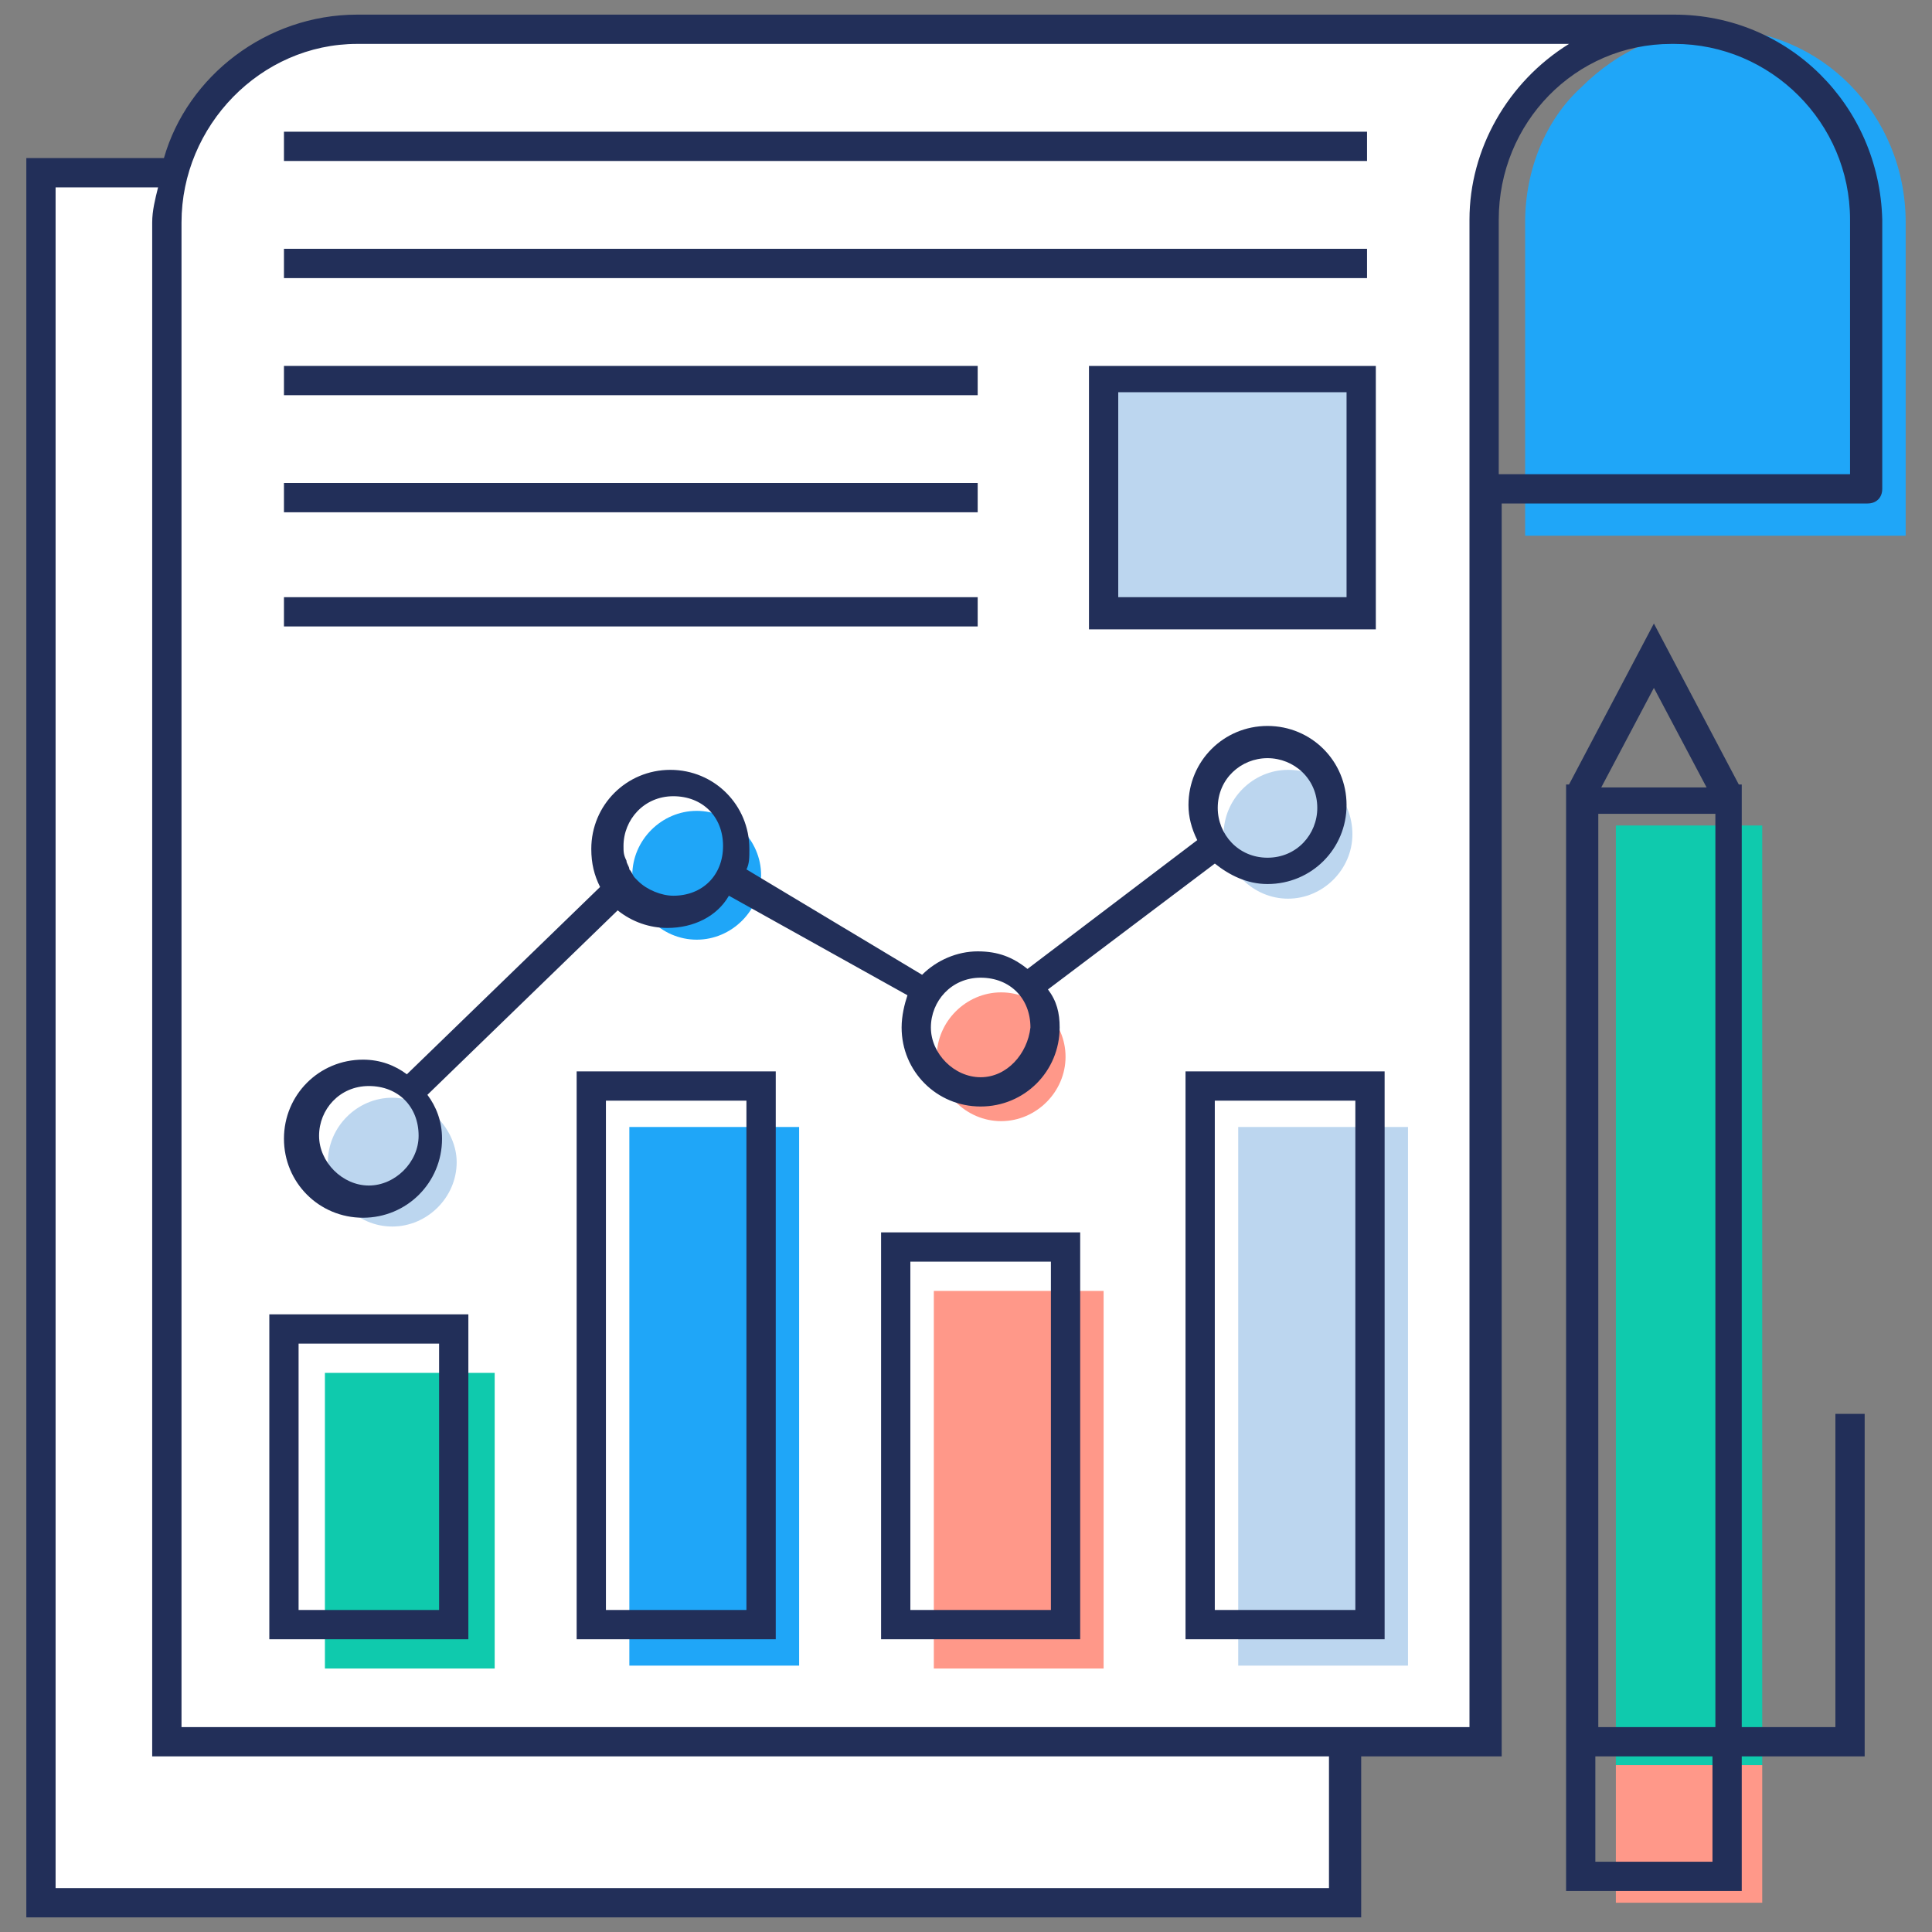 <svg width="40" height="40" viewBox="0 0 40 40" fill="none" xmlns="http://www.w3.org/2000/svg">
<rect x="0" y="0" width="40" height="40" fill="#808080" stroke="none"/>
<g clip-path="url(#clip0_1829_508)">
<path d="M27.879 3.576H0.849V39.394H27.879V3.576Z" fill="white"/>
<path d="M39.455 4.606V11.091H31.576V4.606C31.576 3.515 32 2.485 32.727 1.818C33.515 1.03 34.485 0.606 35.576 0.606C37.697 0.606 39.455 2.364 39.455 4.606Z" fill="#1FA6F8"/>
<path d="M34.667 0.606C33.576 0.606 32.606 1.03 31.879 1.758C31.152 2.485 30.727 3.455 30.727 4.545V36H3.455V4.606C3.455 2.364 5.212 0.606 7.394 0.606H34.667Z" fill="white"/>
<path d="M36.485 17.091H33.455V36.545H36.485V17.091Z" fill="#0FCAAD"/>
<path d="M36.485 36.545H33.455V39.394H36.485V36.545Z" fill="#FF9889"/>
<path d="M10.242 28.424H6.727V34.545H10.242V28.424Z" fill="#0FCAAD"/>
<path d="M16.545 23.333H13.03V34.485H16.545V23.333Z" fill="#1FA6F8"/>
<path d="M22.849 26.727H19.334V34.545H22.849V26.727Z" fill="#FF9889"/>
<path d="M29.151 23.333H25.636V34.485H29.151V23.333Z" fill="#BCD6EF"/>
<path d="M21.576 21.273C21.576 22 20.97 22.606 20.242 22.606C19.515 22.606 18.909 22 18.909 21.273C18.909 20.546 19.515 19.939 20.242 19.939C21.03 20 21.576 20.546 21.576 21.273ZM15.273 17.515C15.273 18.242 14.667 18.849 13.939 18.849C13.212 18.849 12.606 18.242 12.606 17.515C12.606 16.788 13.212 16.182 13.939 16.182C14.667 16.242 15.273 16.788 15.273 17.515Z" fill="white"/>
<path d="M22.061 21.879C22.061 22.606 21.455 23.212 20.727 23.212C20 23.212 19.394 22.606 19.394 21.879C19.394 21.151 20 20.546 20.727 20.546C21.455 20.546 22.061 21.151 22.061 21.879Z" fill="#FF9889"/>
<path d="M9.455 24.061C9.455 24.788 8.849 25.394 8.121 25.394C7.394 25.394 6.788 24.788 6.788 24.061C6.788 23.333 7.394 22.727 8.121 22.727C8.849 22.727 9.455 23.394 9.455 24.061Z" fill="#BCD6EF"/>
<path d="M15.758 18.121C15.758 18.849 15.152 19.455 14.425 19.455C13.697 19.455 13.091 18.849 13.091 18.121C13.091 17.394 13.697 16.788 14.425 16.788C15.152 16.788 15.758 17.394 15.758 18.121Z" fill="#1FA6F8"/>
<path d="M28 17.273C28 18 27.394 18.606 26.667 18.606C25.94 18.606 25.334 18 25.334 17.273C25.334 16.546 25.94 15.939 26.667 15.939C27.455 15.939 28 16.546 28 17.273Z" fill="#BCD6EF"/>
<path d="M28.182 7.879H22.849V12.727H28.182V7.879Z" fill="#BCD6EF"/>
<path d="M34.667 0.303H7.394C5.515 0.303 3.879 1.576 3.394 3.273H0.545V39.697H28.182V36.364H31.091V10.424H38.667C38.848 10.424 38.97 10.303 38.97 10.121V4.545C38.909 2.182 37.03 0.303 34.667 0.303ZM27.515 39.091H1.151V3.879H3.273C3.212 4.121 3.151 4.364 3.151 4.606V36.364H27.515V39.091ZM30.424 35.758H3.758V4.606C3.758 2.606 5.394 0.909 7.394 0.909H32.485C31.212 1.697 30.424 3.091 30.424 4.545V35.758ZM38.303 9.818H31.03V4.545C31.03 2.545 32.606 0.909 34.606 0.909C34.606 0.909 34.606 0.909 34.667 0.909C36.667 0.909 38.303 2.545 38.303 4.545V9.818Z" fill="#222F59"/>
<path d="M38 35.758H36.061V16.242H36L34.242 12.909L32.485 16.242H32.424C32.424 24.667 32.424 30.788 32.424 39.151H36.061V36.364H38.606V29.273H38V35.758ZM34.242 14.242L35.333 16.303H33.152L34.242 14.242ZM33.091 16.849H35.515V35.758H33.091V16.849ZM35.455 38.545H33.03V36.364H35.455V38.545Z" fill="#222F59"/>
<path d="M28.303 2.727H5.879V3.333H28.303V2.727Z" fill="#222F59"/>
<path d="M28.303 5.151H5.879V5.758H28.303V5.151Z" fill="#222F59"/>
<path d="M20.242 7.576H5.879V8.182H20.242V7.576Z" fill="#222F59"/>
<path d="M20.242 10H5.879V10.606H20.242V10Z" fill="#222F59"/>
<path d="M20.242 12.364H5.879V12.97H20.242V12.364Z" fill="#222F59"/>
<path d="M5.576 33.939H9.697V27.212H5.576V33.939ZM6.182 27.818H9.091V33.333H6.182V27.818ZM11.939 33.939H16.061V22.182H11.939V33.939ZM12.545 22.788H15.454V33.333H12.545V22.788ZM18.242 33.939H22.364V25.515H18.242V33.939ZM18.848 26.121H21.758V33.333H18.848V26.121ZM24.545 33.939H28.667V22.182H24.545V33.939ZM25.151 22.788H28.061V33.333H25.151V22.788Z" fill="#222F59"/>
<path d="M26.242 18.303C27.152 18.303 27.879 17.576 27.879 16.667C27.879 15.758 27.152 15.03 26.242 15.03C25.334 15.03 24.606 15.758 24.606 16.667C24.606 16.909 24.667 17.151 24.788 17.394L21.273 20.061C20.97 19.818 20.667 19.697 20.242 19.697C19.818 19.697 19.394 19.879 19.091 20.182L15.455 18C15.515 17.879 15.515 17.758 15.515 17.576C15.515 16.667 14.788 15.939 13.879 15.939C12.97 15.939 12.242 16.667 12.242 17.576C12.242 17.879 12.303 18.121 12.424 18.364L8.424 22.242C8.182 22.061 7.879 21.939 7.515 21.939C6.606 21.939 5.879 22.667 5.879 23.576C5.879 24.485 6.606 25.212 7.515 25.212C8.424 25.212 9.152 24.485 9.152 23.576C9.152 23.212 9.03 22.909 8.849 22.667L12.788 18.848C13.091 19.091 13.455 19.212 13.818 19.212C14.364 19.212 14.849 18.97 15.091 18.545L18.788 20.606C18.727 20.788 18.667 21.03 18.667 21.273C18.667 22.182 19.394 22.909 20.303 22.909C21.212 22.909 21.939 22.182 21.939 21.273C21.939 20.97 21.879 20.727 21.697 20.485L25.152 17.879C25.455 18.121 25.818 18.303 26.242 18.303ZM7.636 24.545C7.091 24.545 6.606 24.061 6.606 23.515C6.606 22.97 7.03 22.485 7.636 22.485C8.243 22.485 8.667 22.909 8.667 23.515C8.667 24.061 8.182 24.545 7.636 24.545ZM13.94 18.545C13.697 18.545 13.394 18.424 13.212 18.242C13.212 18.242 13.212 18.242 13.152 18.182C13.091 18.121 13.091 18.061 13.03 18C13.03 17.939 12.97 17.879 12.97 17.818C12.909 17.697 12.909 17.636 12.909 17.515C12.909 16.97 13.334 16.485 13.94 16.485C14.546 16.485 14.97 16.909 14.97 17.515C14.97 18.121 14.546 18.545 13.94 18.545ZM26.242 15.697C26.788 15.697 27.273 16.121 27.273 16.727C27.273 17.273 26.849 17.758 26.242 17.758C25.637 17.758 25.212 17.273 25.212 16.727C25.212 16.121 25.697 15.697 26.242 15.697ZM20.303 22.303C19.758 22.303 19.273 21.818 19.273 21.273C19.273 20.727 19.697 20.242 20.303 20.242C20.909 20.242 21.334 20.667 21.334 21.273C21.273 21.818 20.849 22.303 20.303 22.303ZM28.485 7.576H22.546V13.03H28.485V7.576ZM27.879 12.364H23.152V8.121H27.879V12.364Z" fill="#222F59"/>
</g>
<defs>
<clipPath id="clip0_1829_508">
<rect width="40" height="40" fill="white"/>
</clipPath>
</defs>
</svg>
